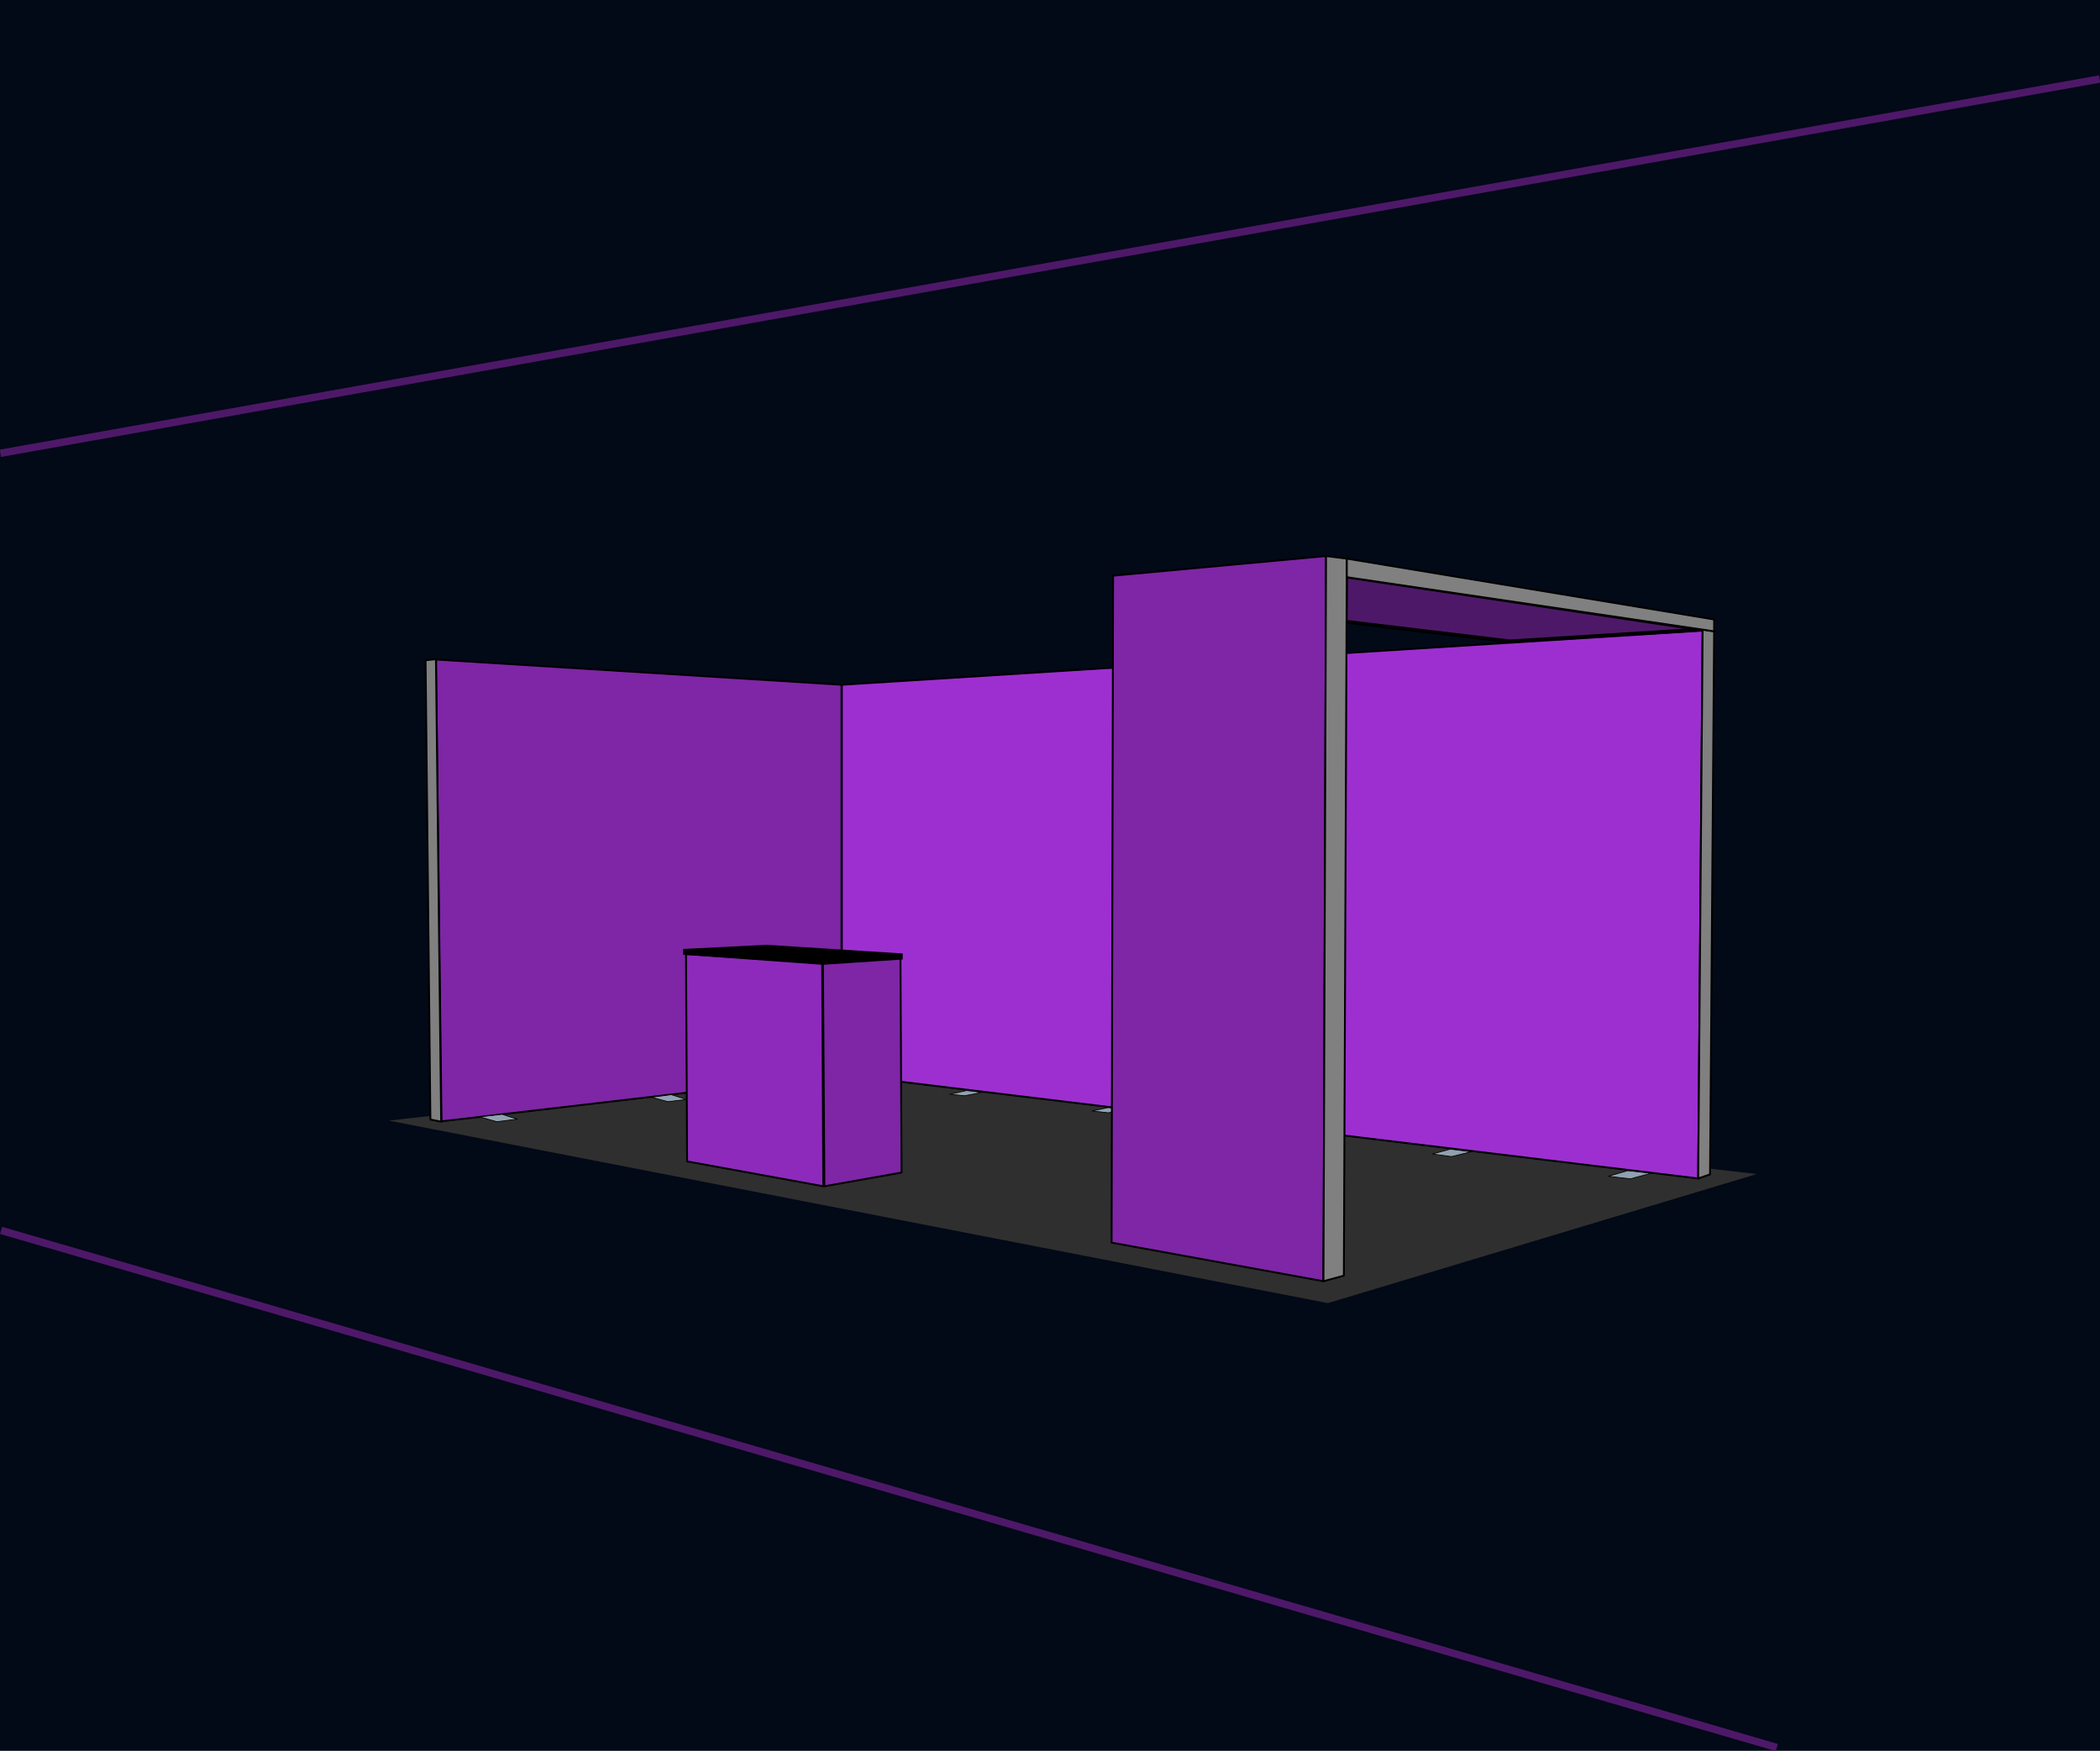 <?xml version="1.0" encoding="UTF-8"?>
<svg xmlns="http://www.w3.org/2000/svg" version="1.1" viewBox="0 0 566 472">
  <!-- Generator: Adobe Illustrator 29.1.0, SVG Export Plug-In . SVG Version: 2.1.0 Build 142)  -->
  <defs>
    <style>
      .st0, .st1, .st2, .st3, .st4, .st5, .st6 {
        stroke: #000;
      }

      .st0, .st7, .st4, .st6 {
        stroke-miterlimit: 10;
      }

      .st1 {
        fill: #7e26a6;
      }

      .st1, .st2, .st3, .st5 {
        stroke-linejoin: round;
      }

      .st1, .st2, .st4, .st6 {
        stroke-width: .5px;
      }

      .st8 {
        fill: #2f2f2f;
      }

      .st2 {
        fill: #808081;
      }

      .st9 {
        fill: #020917;
      }

      .st7 {
        fill: none;
        stroke: #4e1868;
        stroke-width: 2px;
      }

      .st3 {
        fill: #91a1b1;
        stroke-width: .2px;
      }

      .st4 {
        fill: #9d2fd0;
      }

      .st5 {
        fill: #4e1868;
      }

      .st6 {
        fill: #8d2abb;
      }
    </style>
  </defs>
  <g id="Layer_2">
    <rect class="st9" width="566" height="472"/>
    <polygon class="st8" points="473.5 316.5 357.9 351.3 104.8 302.1 226.6 288.3 473.5 316.5"/>
  </g>
  <g id="Layer_1">
    <line class="st7" x1=".3" y1="331.7" x2="478.9" y2="471.1"/>
    <line class="st7" x1=".1" y1="122.2" x2="565.9" y2="21.3"/>
    <polygon class="st4" points="458.9 170 226.9 184.6 226.9 289.7 457.7 317.7 458.9 170"/>
    <polygon class="st3" points="298.7 298.6 302.2 299 298.8 300 294.3 299.5 298.7 298.6"/>
    <polygon class="st1" points="117.5 177.8 226.8 184.6 226.8 289.7 119 302.3 117.5 177.8"/>
    <polygon class="st1" points="356.7 345.4 299.6 335 300 155.2 357.4 149.9 356.7 345.4"/>
    <polygon class="st5" points="362.8 155.4 362.7 167.6 406.9 172.9 458.6 169.7 362.8 155.4"/>
    <polygon class="st6" points="184.9 257.2 221.6 259.6 221.9 319.8 185.2 313.1 184.9 257.2"/>
    <polygon class="st1" points="221.8 259.6 242.7 258.3 243 316.1 222.2 319.8 221.8 259.6"/>
    <polygon class="st0" points="184.6 256.9 221.7 259.6 242.8 258.2 242.8 257.5 206.6 255.2 184.6 256.3 184.6 256.9"/>
    <polygon class="st2" points="117.5 177.7 114.7 178 116 301.8 118.9 302.4 117.5 177.7"/>
    <polygon class="st2" points="457.7 317.7 458.9 169.7 462 170.2 460.9 316.6 457.7 317.7"/>
    <polygon class="st2" points="357.4 149.9 363 150.6 362.2 343.9 356.7 345.4 357.4 149.9"/>
    <polygon class="st2" points="462 170.2 462 167 363 150.6 363 155.6 462 170.2"/>
    <polygon class="st3" points="438.7 315.6 445 316.3 439.4 317.8 433.5 317.1 438.7 315.6"/>
    <polygon class="st3" points="390.9 309.8 396.5 310.5 391.2 311.8 386 311.1 390.9 309.8"/>
    <polygon class="st3" points="260.5 294 264.7 294.5 260 295.4 256 295 260.5 294"/>
    <polygon class="st3" points="180.9 295.1 185 296.4 180 297 175.6 295.8 180.9 295.1"/>
    <polygon class="st3" points="135.3 300.4 139.4 301.7 133.9 302.4 129.3 301.1 135.3 300.4"/>
  </g>
</svg>